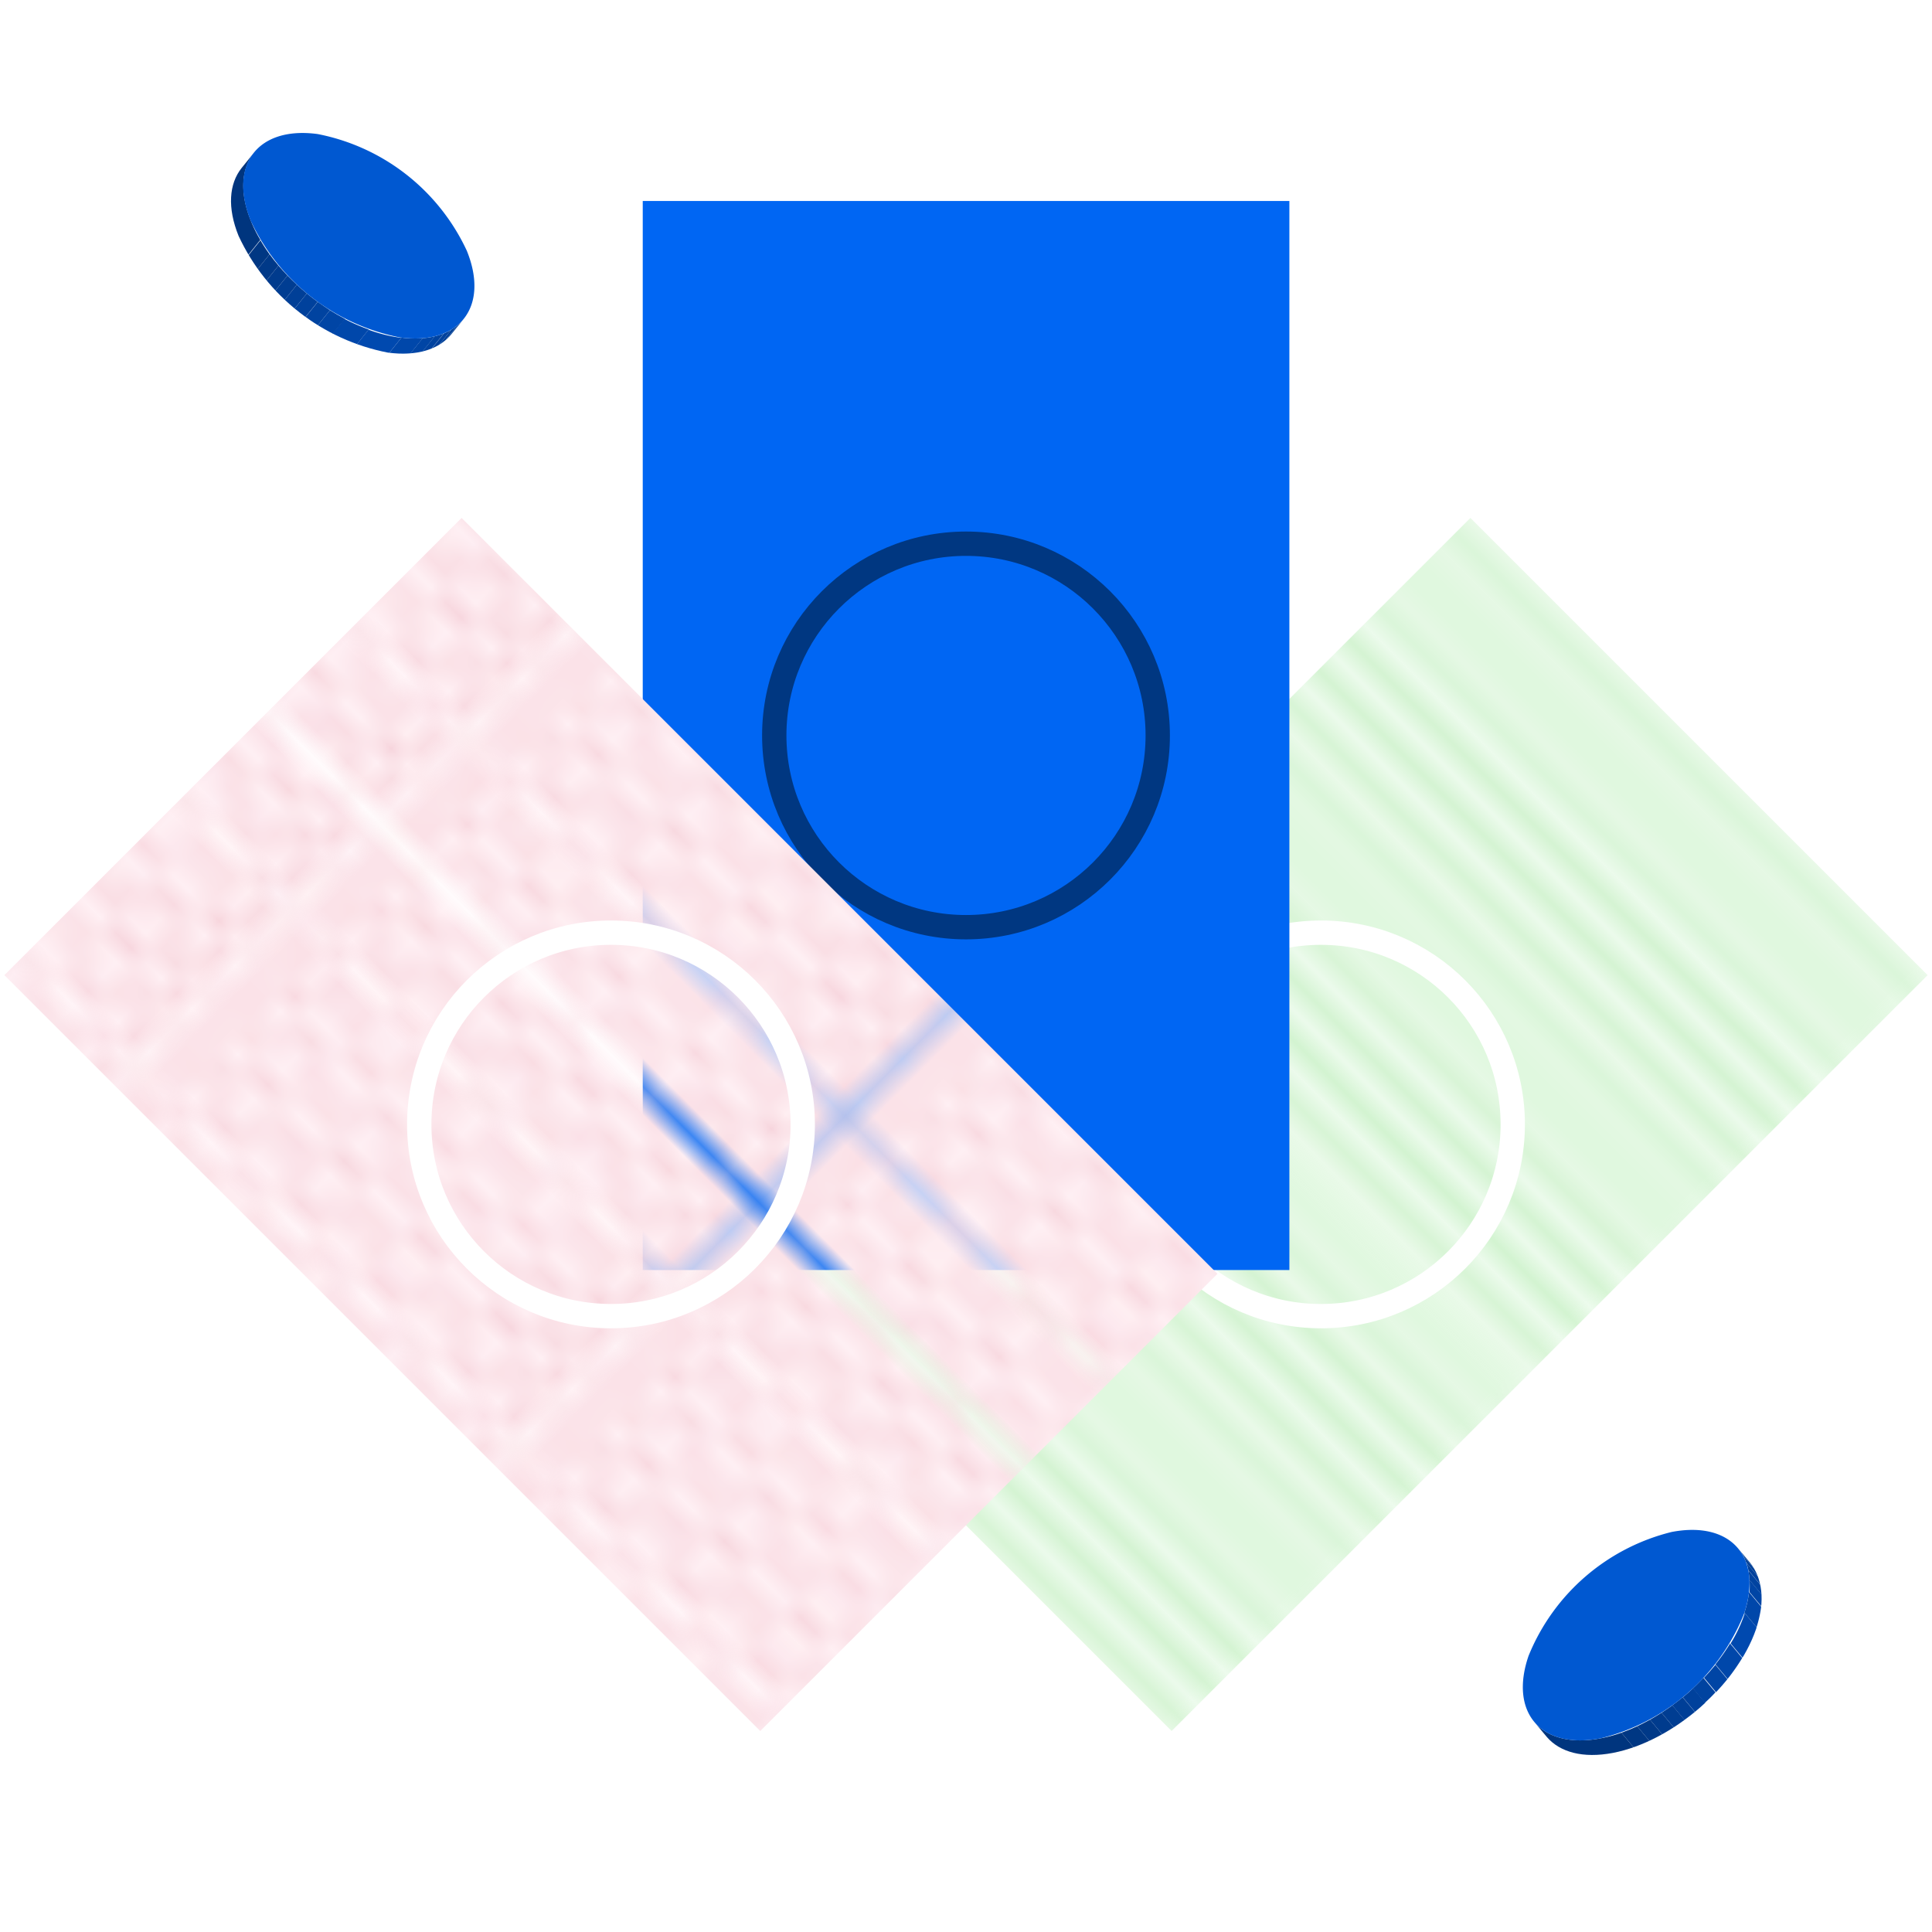 <svg id="Layer_1" data-name="Layer 1" xmlns="http://www.w3.org/2000/svg" xmlns:xlink="http://www.w3.org/1999/xlink" viewBox="0 0 158.8 158.8"><defs><style>.cls-1,.cls-23,.cls-25{fill:none;}.cls-2{fill:#fff0f4;}.cls-3{fill:#f4c9d2;}.cls-4{fill:#ecfbec;}.cls-5{clip-path:url(#clip-path);}.cls-6{fill:#cdf2ca;}.cls-7{isolation:isolate;}.cls-8{clip-path:url(#clip-path-2);}.cls-9{fill:#003b8d;}.cls-10{fill:#003d92;}.cls-11{fill:#003f97;}.cls-12{fill:#00419c;}.cls-13{fill:#0043a0;}.cls-14{fill:#0045a5;}.cls-15{fill:#0047aa;}.cls-16{fill:#0049af;}.cls-17{fill:#003988;}.cls-18{fill:#003783;}.cls-19{fill:#00357e;}.cls-20{fill:#0058d1;}.cls-21{clip-path:url(#clip-path-3);}.cls-22{fill:url(#Thick-Green-Horizontal-wBG);}.cls-23{stroke:#fff;}.cls-23,.cls-25{stroke-miterlimit:10;stroke-width:2px;}.cls-24{fill:#0066f3;}.cls-25{stroke:#003781;}.cls-26{fill:url(#Curved-Pink-wBG);}</style><clipPath id="clip-path"><polygon class="cls-1" points="0 36.88 0 0 36.88 0 36.88 36.88 0 36.88"/></clipPath><clipPath id="clip-path-2"><path class="cls-1" d="M38.14,26.18l-1,1.24c-1,1.28-2.84,1.89-5.27,1.56a17.14,17.14,0,0,1-12.26-9.59c-.94-2.32-.78-4.28.24-5.57l1-1.24c-1,1.29-1.17,3.25-.23,5.57a17.16,17.16,0,0,0,12.25,9.58C35.3,28.07,37.14,27.45,38.14,26.18Z"/></clipPath><clipPath id="clip-path-3"><path class="cls-1" d="M142.83,127.23l1,1.2c1,1.22,1.31,3.14.51,5.47-1.61,4.68-6.88,9.24-11.77,10.18-2.46.47-4.35-.06-5.42-1.3l-1-1.2c1.07,1.24,3,1.77,5.42,1.3a17.12,17.12,0,0,0,11.76-10.18C144.13,130.37,143.88,128.45,142.83,127.23Z"/></clipPath><pattern id="Thick-Green-Horizontal-wBG" data-name="Thick-Green-Horizontal-wBG" width="36.88" height="36.88" patternTransform="matrix(1.18, 1.18, -1.25, 1.25, 569.43, 282.38)" patternUnits="userSpaceOnUse" viewBox="0 0 36.88 36.88"><rect class="cls-1" width="36.88" height="36.88"/><polygon class="cls-4" points="0 36.88 0 0 36.88 0 36.88 36.88 0 36.88"/><g class="cls-5"><rect class="cls-6" y="-0.38" width="36.88" height="0.75"/><rect class="cls-6" y="1.79" width="36.88" height="0.75"/><rect class="cls-6" y="3.96" width="36.88" height="0.75"/><rect class="cls-6" y="6.13" width="36.88" height="0.75"/><rect class="cls-6" y="8.3" width="36.88" height="0.75"/><rect class="cls-6" y="10.47" width="36.88" height="0.75"/><rect class="cls-6" y="12.64" width="36.88" height="0.75"/><rect class="cls-6" y="14.81" width="36.88" height="0.75"/><rect class="cls-6" y="16.98" width="36.88" height="0.75"/><rect class="cls-6" y="19.15" width="36.88" height="0.75"/><rect class="cls-6" y="21.32" width="36.88" height="0.75"/><rect class="cls-6" y="23.49" width="36.88" height="0.75"/><rect class="cls-6" y="25.66" width="36.88" height="0.75"/><rect class="cls-6" y="27.82" width="36.88" height="0.75"/><rect class="cls-6" y="29.99" width="36.88" height="0.75"/><rect class="cls-6" y="32.16" width="36.88" height="0.75"/><rect class="cls-6" y="34.33" width="36.88" height="0.75"/><rect class="cls-6" y="36.5" width="36.88" height="0.75"/></g></pattern><pattern id="Curved-Pink-wBG" data-name="Curved-Pink-wBG" width="22.24" height="24.72" patternTransform="matrix(-1.18, 1.18, 1.25, 1.25, 74.74, 275.21)" patternUnits="userSpaceOnUse" viewBox="0 0 22.24 24.72"><rect class="cls-1" width="22.24" height="24.72"/><rect class="cls-2" x="16.68" width="11.12" height="24.72"/><polygon class="cls-3" points="16.68 0.35 16.68 0.66 16.68 0.66 16.68 0.35 16.68 0.35"/><polygon class="cls-3" points="16.68 24.06 16.68 24.37 16.68 24.37 16.68 24.06 16.68 24.06"/><path class="cls-3" d="M27.8,22.2v.49h0a6,6,0,0,1-1.1,1,2.39,2.39,0,0,0,1.1.32v.31a2.7,2.7,0,0,1-1.38-.43,2.76,2.76,0,0,1-1.39.43,2.73,2.73,0,0,1-1.39-.43,2.76,2.76,0,0,1-1.39.43,2.73,2.73,0,0,1-1.39-.43,2.76,2.76,0,0,1-1.39.43H19.4A3.24,3.24,0,0,1,18,24a2.59,2.59,0,0,1-1.3.39v-.31a2.21,2.21,0,0,0,1-.26,3.7,3.7,0,0,1-1-1.07V22.2a15.54,15.54,0,0,0,1.21-1.86c-.21-.38-.33-.65-.35-.7L16.68,18v-.67L17.89,15l-1.21-2.32V12l1.21-2.32L16.68,7.39V6.72l.86-1.65.35-.7a15.5,15.5,0,0,0-1.21-1.85V2a4.15,4.15,0,0,1,.75-.8L17.77,1A2.21,2.21,0,0,0,16.68.66V.35a2.71,2.71,0,0,1,1.4.44A2.75,2.75,0,0,1,19.47.35h0a2.75,2.75,0,0,1,1.4.42,2.45,2.45,0,0,1,2.76,0A2.64,2.64,0,0,1,25,.35a2.67,2.67,0,0,1,1.39.43A2.6,2.6,0,0,1,27.79.35V.66a2.28,2.28,0,0,0-1.1.32,6.35,6.35,0,0,1,1.1,1h0v.49h0a15.54,15.54,0,0,0-1.21,1.86c.21.39.33.66.35.7l.86,1.65h0v.67h0L26.58,9.71,27.79,12h0v.66h0L26.58,15l1.21,2.32h0V18h0l-.86,1.65s-.14.31-.35.69a14.1,14.1,0,0,0,1.21,1.86Zm-1.39-6.86-1.22,2.32,1,1.85a4.74,4.74,0,0,0,.25.5c.15-.29.24-.48.24-.49l1-1.86ZM20.85,10l-1.22,2.32,1.22,2.32,1.21-2.32Zm1.39,2,1.21-2.32L22.24,7.39,21,9.71ZM21,15l1.22,2.32L23.45,15l-1.21-2.32Zm2.61-.33,1.21-2.32L23.63,10l-1.22,2.32Zm.17.33L25,17.33,26.23,15,25,12.69ZM25,12l1.21-2.32L25,7.39,23.8,9.71Zm.86-7s.14-.31.35-.7A15.54,15.54,0,0,0,25,2.51a14.35,14.35,0,0,0-1.21,1.85,6.88,6.88,0,0,1,.34.72L25,6.72Zm-2.25-.38-.25.51-1,1.85,1.22,2.32,1.21-2.32-1-1.84S23.78,5,23.63,4.69Zm-.17-.33a12.77,12.77,0,0,0-1.2-1.88A14.05,14.05,0,0,0,21,4.38c.21.38.33.65.35.69l.87,1.65.86-1.65C23.12,5,23.25,4.75,23.46,4.36Zm-2.61.35c-.16.29-.24.48-.25.49l-1,1.85,1.22,2.32,1.21-2.32-1-1.84S21,5,20.85,4.71Zm-.18-.33a13.78,13.78,0,0,0-1.21-1.87,14.57,14.57,0,0,0-1.22,1.86c.21.39.33.66.35.7l.87,1.65.86-1.65S20.47,4.76,20.67,4.38Zm-1.21,3L18.24,9.71,19.46,12l1.21-2.32Zm0,5.3L18.24,15l1.22,2.32L20.67,15Zm0,5.31-.87,1.65s-.14.31-.35.69a13.3,13.3,0,0,0,1.22,1.86,13.74,13.74,0,0,0,1.21-1.86c-.21-.38-.33-.65-.35-.7Zm1.39,2c.15-.29.24-.48.24-.49l1-1.86-1.21-2.32-1.22,2.32,1,1.85S20.69,19.71,20.85,20Zm.17.33a13.3,13.3,0,0,0,1.22,1.86,13.74,13.74,0,0,0,1.21-1.86c-.21-.38-.33-.65-.35-.7L22.24,18l-.87,1.65S21.23,20,21,20.34ZM23.63,20c.15-.29.24-.48.24-.49l1-1.86-1.21-2.32-1.22,2.32,1,1.85A4.74,4.74,0,0,0,23.63,20Zm.17.33A13.3,13.3,0,0,0,25,22.2a14.78,14.78,0,0,0,1.21-1.86c-.21-.38-.33-.65-.35-.7L25,18l-.87,1.65S24,20,23.8,20.34ZM26.41,10l-1.22,2.32,1.22,2.32,1.21-2.32Zm0-5.33a5.34,5.34,0,0,0-.25.49l-1,1.85,1.22,2.32,1.21-2.32-1-1.84S26.56,5,26.41,4.71ZM25.22,2.27a14.12,14.12,0,0,1,1.19,1.78,13,13,0,0,1,1.18-1.78,6.14,6.14,0,0,0-1.18-1.11A5.91,5.91,0,0,0,25.22,2.27ZM23.91,1A6.79,6.79,0,0,1,25,2a6.35,6.35,0,0,1,1.1-1,2.07,2.07,0,0,0-2.21,0ZM22.47,2.24A13.2,13.2,0,0,1,23.64,4a13,13,0,0,1,1.17-1.76,6.14,6.14,0,0,0-1.18-1.11A5.6,5.6,0,0,0,22.47,2.24ZM21.16,1a6.29,6.29,0,0,1,1.1,1,6.41,6.41,0,0,1,1.08-1,2.28,2.28,0,0,0-1.1-.32A2.38,2.38,0,0,0,21.16,1Zm-.29.18a5.83,5.83,0,0,0-1.21,1.13,14.12,14.12,0,0,1,1.19,1.78,12.65,12.65,0,0,1,1.21-1.81A5.58,5.58,0,0,0,20.87,1.14ZM18.36,1a7.16,7.16,0,0,1,1.1,1,6.52,6.52,0,0,1,1.12-1A2.42,2.42,0,0,0,19.46.66,2.24,2.24,0,0,0,18.36,1Zm-.29,3.07a13,13,0,0,1,1.18-1.78,6,6,0,0,0-1.19-1.12l-.44.31a3.61,3.61,0,0,0-.74.8A14.17,14.17,0,0,1,18.07,4.05Zm0,5.32,1.21-2.32-1-1.84s-.1-.21-.25-.5c-.16.29-.24.48-.25.49l-1,1.85Zm0,5.31,1.21-2.32L18.07,10l-1.22,2.32Zm0,5.33c.15-.29.24-.48.24-.49l1-1.86-1.21-2.32-1.22,2.32,1,1.85A4.74,4.74,0,0,0,18.07,20Zm1.18,2.44a13,13,0,0,1-1.18-1.78,15.16,15.16,0,0,1-1.2,1.8A3.27,3.27,0,0,0,18,23.63,5.86,5.86,0,0,0,19.25,22.45Zm1.31,1.29a6,6,0,0,1-1.1-1,6.43,6.43,0,0,1-1.18,1.1,3.07,3.07,0,0,0,1.17.27A2.4,2.4,0,0,0,20.56,23.74ZM22,22.45a13,13,0,0,1-1.18-1.78,14.12,14.12,0,0,1-1.19,1.78,6.14,6.14,0,0,0,1.18,1.11A5.91,5.91,0,0,0,22,22.45Zm1.31,1.29a6,6,0,0,1-1.1-1,6.44,6.44,0,0,1-1.11,1,2.07,2.07,0,0,0,2.21,0Zm1.47-1.29a13,13,0,0,1-1.18-1.78,14.12,14.12,0,0,1-1.19,1.78,5.91,5.91,0,0,0,1.19,1.11A6.14,6.14,0,0,0,24.81,22.45Zm1.31,1.29a6,6,0,0,1-1.1-1,6.44,6.44,0,0,1-1.11,1,2.07,2.07,0,0,0,2.21,0Zm1.47-1.29a13,13,0,0,1-1.18-1.78,14.12,14.12,0,0,1-1.19,1.78,5.91,5.91,0,0,0,1.19,1.11A6.14,6.14,0,0,0,27.59,22.45Z"/><rect class="cls-2" x="5.56" width="11.12" height="24.72"/><polygon class="cls-3" points="5.56 0.35 5.56 0.66 5.56 0.66 5.56 0.35 5.56 0.35"/><polygon class="cls-3" points="5.56 24.06 5.56 24.37 5.56 24.37 5.56 24.06 5.56 24.06"/><path class="cls-3" d="M16.68,22.2v.49h0a6.44,6.44,0,0,1-1.11,1,2.4,2.4,0,0,0,1.11.32v.31a2.73,2.73,0,0,1-1.39-.43,2.76,2.76,0,0,1-1.39.43,2.73,2.73,0,0,1-1.39-.43,2.76,2.76,0,0,1-1.39.43,2.73,2.73,0,0,1-1.39-.43,2.76,2.76,0,0,1-1.39.43H8.29A3.24,3.24,0,0,1,6.86,24a2.59,2.59,0,0,1-1.3.39v-.31a2.21,2.21,0,0,0,1-.26,3.7,3.7,0,0,1-1-1.07V22.2a13.4,13.4,0,0,0,1.21-1.86c-.2-.38-.33-.65-.35-.7L5.56,18v-.67L6.77,15,5.56,12.69V12L6.77,9.71,5.56,7.39V6.72l.87-1.65s.14-.31.34-.7A15.5,15.5,0,0,0,5.56,2.52V2a4.49,4.49,0,0,1,.75-.8L6.65,1A2.21,2.21,0,0,0,5.56.66V.35A2.68,2.68,0,0,1,7,.79,2.75,2.75,0,0,1,8.35.35h0a2.7,2.7,0,0,1,1.4.42A2.68,2.68,0,0,1,11.12.35a2.67,2.67,0,0,1,1.39.43A2.64,2.64,0,0,1,13.9.35a2.67,2.67,0,0,1,1.39.43A2.64,2.64,0,0,1,16.68.35V.66A2.29,2.29,0,0,0,15.57,1a6.79,6.79,0,0,1,1.11,1h0v.49h0a14.57,14.57,0,0,0-1.22,1.86c.21.39.33.66.35.7l.87,1.65h0v.67h0L15.46,9.71,16.68,12h0v.66h0L15.46,15l1.22,2.32h0V18h0l-.87,1.65s-.14.31-.35.69a13.3,13.3,0,0,0,1.22,1.86Zm-1.39-6.86-1.22,2.32,1,1.85a4.74,4.74,0,0,0,.25.5c.15-.29.24-.48.24-.49l1-1.86ZM9.73,10,8.51,12.36l1.22,2.32,1.21-2.32Zm1.39,2,1.21-2.32L11.12,7.39,9.9,9.71ZM9.9,15l1.22,2.32L12.33,15l-1.21-2.32Zm2.61-.33,1.21-2.32L12.51,10l-1.22,2.32Zm.17.33,1.22,2.32L15.11,15,13.9,12.69Zm1.22-3,1.21-2.32L13.9,7.39,12.68,9.71Zm.86-7,.35-.7A14.39,14.39,0,0,0,13.9,2.51a14.35,14.35,0,0,0-1.21,1.85c.21.39.33.67.35.72l.86,1.64Zm-2.25-.38c-.15.3-.24.5-.25.51l-1,1.85,1.22,2.32,1.21-2.32-1-1.84S12.66,5,12.51,4.69Zm-.17-.33a12.77,12.77,0,0,0-1.2-1.88,13.89,13.89,0,0,0-1.23,1.9c.2.38.33.65.35.69l.86,1.65L12,5.07C12,5,12.13,4.75,12.34,4.36Zm-2.61.35-.25.49-1,1.85L9.73,9.37l1.21-2.32L10,5.21S9.88,5,9.73,4.71Zm-.18-.33A13.78,13.78,0,0,0,8.34,2.51,13.4,13.4,0,0,0,7.13,4.37l.35.7.86,1.65.87-1.65S9.35,4.76,9.55,4.38Zm-1.21,3L7.12,9.71,8.34,12,9.55,9.71Zm0,5.3L7.12,15l1.22,2.32L9.55,15Zm0,5.31-.87,1.65s-.14.31-.34.69A12.32,12.32,0,0,0,8.34,22.2a13.74,13.74,0,0,0,1.21-1.86c-.2-.38-.33-.65-.35-.7Zm1.39,2c.15-.29.24-.48.24-.49l1-1.86L9.73,15.34,8.51,17.66l1,1.85S9.57,19.71,9.73,20Zm.18.33a12.32,12.32,0,0,0,1.21,1.86,13.74,13.74,0,0,0,1.21-1.86c-.2-.38-.33-.65-.35-.7L11.12,18l-.87,1.65S10.11,20,9.91,20.34Zm2.6-.33c.15-.29.24-.48.24-.49l1-1.86-1.21-2.32-1.22,2.32,1,1.85A4.74,4.74,0,0,0,12.51,20Zm.18.33A12.32,12.32,0,0,0,13.9,22.2a13.74,13.74,0,0,0,1.21-1.86c-.21-.38-.33-.65-.35-.7L13.9,18,13,19.65S12.89,20,12.69,20.34ZM15.29,10l-1.22,2.32,1.22,2.32,1.21-2.32Zm0-5.33c-.16.29-.24.48-.25.49l-1,1.85,1.22,2.32L16.5,7.05l-1-1.84S15.44,5,15.29,4.71ZM14.1,2.27a14.12,14.12,0,0,1,1.19,1.78,13,13,0,0,1,1.18-1.78,6.14,6.14,0,0,0-1.18-1.11A5.91,5.91,0,0,0,14.1,2.27ZM12.8,1a7.16,7.16,0,0,1,1.1,1A6.35,6.35,0,0,1,15,1,2.25,2.25,0,0,0,13.9.66,2.22,2.22,0,0,0,12.8,1ZM11.35,2.24A12.3,12.3,0,0,1,12.52,4a13,13,0,0,1,1.17-1.76,6.14,6.14,0,0,0-1.18-1.11A5.6,5.6,0,0,0,11.35,2.24ZM10.05,1a7.08,7.08,0,0,1,1.1,1,6,6,0,0,1,1.07-1,2.25,2.25,0,0,0-1.1-.32A2.3,2.3,0,0,0,10.05,1Zm-.3.18A6.09,6.09,0,0,0,8.54,2.27,14.12,14.12,0,0,1,9.73,4.05a13.56,13.56,0,0,1,1.21-1.81A5.58,5.58,0,0,0,9.75,1.14ZM7.24,1a6.73,6.73,0,0,1,1.1,1A6.52,6.52,0,0,1,9.46,1,2.39,2.39,0,0,0,8.34.66,2.24,2.24,0,0,0,7.24,1ZM7,4.05A14,14,0,0,1,8.13,2.27,6.2,6.2,0,0,0,7,1.15a5.23,5.23,0,0,0-.45.31,3.61,3.61,0,0,0-.74.8A14.17,14.17,0,0,1,7,4.05ZM7,9.37,8.16,7.05l-1-1.84L7,4.71,6.7,5.2l-1,1.85Zm0,5.31,1.21-2.32L7,10,5.73,12.36ZM7,20c.15-.29.24-.48.24-.49l1-1.86L7,15.34,5.73,17.66l1,1.85A4.74,4.74,0,0,0,7,20Zm1.18,2.44A14,14,0,0,1,7,20.67a14,14,0,0,1-1.2,1.8,3.36,3.36,0,0,0,1.11,1.16A5.86,5.86,0,0,0,8.13,22.45Zm1.31,1.29a6,6,0,0,1-1.1-1,6.71,6.71,0,0,1-1.17,1.1,3,3,0,0,0,1.16.27A2.4,2.4,0,0,0,9.44,23.74Zm1.47-1.29a14,14,0,0,1-1.18-1.78,14.12,14.12,0,0,1-1.19,1.78,5.91,5.91,0,0,0,1.19,1.11A6.14,6.14,0,0,0,10.91,22.45Zm1.31,1.29a6,6,0,0,1-1.1-1,6.77,6.77,0,0,1-1.1,1,2.33,2.33,0,0,0,1.1.32A2.36,2.36,0,0,0,12.22,23.74Zm1.47-1.29a13,13,0,0,1-1.18-1.78,14.12,14.12,0,0,1-1.19,1.78,5.91,5.91,0,0,0,1.19,1.11A6.14,6.14,0,0,0,13.69,22.45ZM15,23.74a6,6,0,0,1-1.1-1,6.77,6.77,0,0,1-1.1,1,2.33,2.33,0,0,0,1.1.32A2.36,2.36,0,0,0,15,23.74Zm1.47-1.29a13,13,0,0,1-1.18-1.78,14.12,14.12,0,0,1-1.19,1.78,5.91,5.91,0,0,0,1.19,1.11A6.14,6.14,0,0,0,16.47,22.45Z"/><rect class="cls-2" x="-5.56" width="11.12" height="24.72"/><path class="cls-3" d="M5.56,22.2v.49h0a6.77,6.77,0,0,1-1.1,1,2.33,2.33,0,0,0,1.1.32v.31a2.73,2.73,0,0,1-1.39-.43,2.76,2.76,0,0,1-1.39.43,2.76,2.76,0,0,1-1.39-.43A2.76,2.76,0,0,1,0,24.37a2.76,2.76,0,0,1-1.39-.43,2.76,2.76,0,0,1-1.39.43h-.05A3.18,3.18,0,0,1-4.25,24a2.65,2.65,0,0,1-1.31.39v-.31a2.29,2.29,0,0,0,1-.26,3.59,3.59,0,0,1-1-1.07V22.2a13.4,13.4,0,0,0,1.21-1.86c-.2-.38-.33-.65-.35-.7L-5.56,18v-.67L-4.34,15l-1.22-2.32V12l1.22-2.32L-5.56,7.39V6.72l.87-1.65s.14-.31.34-.7A13.36,13.36,0,0,0-5.56,2.52V2a4.19,4.19,0,0,1,.76-.8A3.29,3.29,0,0,1-4.47,1,2.18,2.18,0,0,0-5.56.66V.35a2.68,2.68,0,0,1,1.4.44A2.79,2.79,0,0,1-2.77.35h0A2.76,2.76,0,0,1-1.36.77,2.64,2.64,0,0,1,0,.35,2.67,2.67,0,0,1,1.39.78,2.67,2.67,0,0,1,2.78.35,2.67,2.67,0,0,1,4.17.78,2.64,2.64,0,0,1,5.56.35V.66A2.22,2.22,0,0,0,4.46,1a7.16,7.16,0,0,1,1.1,1h0v.49h0A13.4,13.4,0,0,0,4.35,4.37l.35.7.86,1.65h0v.67h0L4.34,9.71,5.56,12h0v.66h0L4.34,15l1.22,2.32h0V18h0l-.87,1.65s-.14.31-.34.69A12.32,12.32,0,0,0,5.56,22.2ZM4.17,15.34,3,17.66l1,1.85a4.74,4.74,0,0,0,.25.5c.15-.29.24-.48.24-.49l1-1.86ZM-1.39,10l-1.22,2.32,1.22,2.32,1.22-2.32ZM0,12,1.22,9.71,0,7.39-1.22,9.71Zm-1.22,3L0,17.33,1.22,15,0,12.69Zm2.61-.33L2.6,12.36,1.39,10,.17,12.36Zm.17.33,1.22,2.32L4,15,2.78,12.69Zm1.22-3L4,9.71,2.78,7.39,1.56,9.71Zm.87-7s.14-.31.34-.7A14.39,14.39,0,0,0,2.78,2.51a13.2,13.2,0,0,0-1.2,1.85c.2.39.32.67.34.72l.86,1.64ZM1.4,4.69c-.16.3-.25.5-.26.51l-1,1.85L1.39,9.37,2.61,7.05l-1-1.84S1.55,5,1.4,4.69Zm-.18-.33A12.77,12.77,0,0,0,0,2.48a13.89,13.89,0,0,0-1.23,1.9c.2.38.33.65.35.69L0,6.72.87,5.07C.89,5,1,4.75,1.22,4.36Zm-2.61.35c-.15.29-.24.48-.24.49l-1,1.85,1.22,2.32L-.17,7.05l-1-1.84S-1.24,5-1.39,4.71Zm-.18-.33A12.88,12.88,0,0,0-2.78,2.51,13.4,13.4,0,0,0-4,4.37c.2.39.33.66.35.7l.86,1.65.87-1.65S-1.77,4.76-1.57,4.38Zm-1.21,3L-4,9.71-2.78,12l1.22-2.32Zm0,5.3L-4,15l1.22,2.32L-1.56,15Zm0,5.31-.87,1.65s-.14.31-.34.69A13.15,13.15,0,0,0-2.78,22.2a12.84,12.84,0,0,0,1.21-1.86c-.2-.38-.33-.65-.35-.7Zm1.39,2c.15-.29.24-.48.24-.49l1-1.86-1.22-2.32-1.22,2.32,1,1.85S-1.54,19.71-1.39,20Zm.18.33A12.32,12.32,0,0,0,0,22.2a12.84,12.84,0,0,0,1.21-1.86c-.2-.38-.33-.65-.35-.7L0,18l-.87,1.65S-1,20-1.21,20.34ZM1.39,20c.15-.29.24-.48.24-.49l1-1.86L1.39,15.34.17,17.66l1,1.85Zm.18.33A12.32,12.32,0,0,0,2.78,22.2,13.74,13.74,0,0,0,4,20.34c-.2-.38-.33-.65-.35-.7L2.78,18l-.87,1.65S1.77,20,1.57,20.34ZM4.17,10,3,12.36l1.22,2.32,1.21-2.32Zm0-5.33-.25.49L3,7.05,4.17,9.37,5.38,7.05l-1-1.84S4.32,5,4.17,4.71ZM3,2.27A14.12,14.12,0,0,1,4.17,4.05,14,14,0,0,1,5.35,2.27,6.14,6.14,0,0,0,4.17,1.16,5.91,5.91,0,0,0,3,2.27ZM1.68,1a7.16,7.16,0,0,1,1.1,1,6.73,6.73,0,0,1,1.1-1A2.22,2.22,0,0,0,2.78.66,2.22,2.22,0,0,0,1.68,1ZM.23,2.24A12.3,12.3,0,0,1,1.4,4,12.29,12.29,0,0,1,2.58,2.27,6.18,6.18,0,0,0,1.39,1.16,5.86,5.86,0,0,0,.23,2.24ZM-1.07,1A6.66,6.66,0,0,1,0,2,6.76,6.76,0,0,1,1.1,1,2.22,2.22,0,0,0,0,.66,2.3,2.3,0,0,0-1.07,1Zm-.3.18A6.09,6.09,0,0,0-2.58,2.27,13.11,13.11,0,0,1-1.39,4.05,13.56,13.56,0,0,1-.18,2.24,5.58,5.58,0,0,0-1.37,1.14ZM-3.88,1a6.73,6.73,0,0,1,1.1,1A6.91,6.91,0,0,1-1.66,1,2.39,2.39,0,0,0-2.78.66,2.27,2.27,0,0,0-3.88,1Zm-.29,3.07A13.11,13.11,0,0,1-3,2.27,6.56,6.56,0,0,0-4.17,1.15l-.45.31a3.87,3.87,0,0,0-.74.8A13.16,13.16,0,0,1-4.17,4.05Zm0,5.32,1.22-2.32-1-1.84a4.74,4.74,0,0,0-.25-.5c-.15.29-.24.48-.24.49l-1,1.85Zm0,5.31,1.22-2.32L-4.17,10l-1.21,2.32Zm0,5.33.25-.49,1-1.86-1.22-2.32-1.21,2.32,1,1.85S-4.32,19.72-4.17,20ZM-3,22.45a13.11,13.11,0,0,1-1.19-1.78,14,14,0,0,1-1.2,1.8,3.36,3.36,0,0,0,1.11,1.16A6.15,6.15,0,0,0-3,22.45Zm1.3,1.29a6.77,6.77,0,0,1-1.1-1,6.71,6.71,0,0,1-1.17,1.1,3,3,0,0,0,1.16.27A2.4,2.4,0,0,0-1.68,23.74ZM-.2,22.45a13.11,13.11,0,0,1-1.19-1.78,13.11,13.11,0,0,1-1.19,1.78,6.18,6.18,0,0,0,1.19,1.11A6.49,6.49,0,0,0-.2,22.45Zm1.3,1.29a6.77,6.77,0,0,1-1.1-1,6.77,6.77,0,0,1-1.1,1,2.33,2.33,0,0,0,1.1.32A2.33,2.33,0,0,0,1.1,23.74Zm1.48-1.29a13.11,13.11,0,0,1-1.19-1.78A13.11,13.11,0,0,1,.2,22.45a6.18,6.18,0,0,0,1.19,1.11A6.18,6.18,0,0,0,2.58,22.45Zm1.3,1.29a6.39,6.39,0,0,1-1.1-1,6.77,6.77,0,0,1-1.1,1,2.33,2.33,0,0,0,1.1.32A2.33,2.33,0,0,0,3.88,23.74Zm1.47-1.29a14,14,0,0,1-1.18-1.78A13.11,13.11,0,0,1,3,22.45a5.91,5.91,0,0,0,1.19,1.11A6.14,6.14,0,0,0,5.35,22.45Z"/></pattern></defs><g class="cls-7"><g class="cls-7"><g class="cls-8"><g class="cls-7"><path class="cls-9" d="M38.14,26.18l-1,1.24-.06.08,1-1.25.06-.07"/><path class="cls-10" d="M38.08,26.25l-1,1.25a3.82,3.82,0,0,1-.45.45l1-1.24a3.92,3.92,0,0,0,.45-.46"/><path class="cls-11" d="M37.63,26.71l-1,1.24a4.09,4.09,0,0,1-.52.38l1-1.25a4,4,0,0,0,.52-.37"/><path class="cls-12" d="M37.11,27.08l-1,1.25a4.37,4.37,0,0,1-.61.31l1-1.24a4,4,0,0,0,.62-.32"/><path class="cls-13" d="M36.49,27.4l-1,1.24a5.64,5.64,0,0,1-.76.25l1-1.25a5.07,5.07,0,0,0,.75-.24"/><path class="cls-14" d="M35.74,27.64l-1,1.25a7.34,7.34,0,0,1-1,.15l1-1.24a6,6,0,0,0,1-.16"/><path class="cls-15" d="M34.75,27.8l-1,1.24A8.48,8.48,0,0,1,32,29l1-1.25a8.52,8.52,0,0,0,1.73.05"/><path class="cls-16" d="M33,27.75,32,29l-.15,0a12.83,12.83,0,0,1-2.56-.65l1-1.25a12.1,12.1,0,0,0,2.55.65l.16,0"/><path class="cls-15" d="M30.31,27.08l-1,1.25a17.06,17.06,0,0,1-2-.88l1-1.24a15.42,15.42,0,0,0,2,.87"/><path class="cls-14" d="M28.35,26.21l-1,1.24c-.42-.22-.83-.46-1.23-.71l1-1.24c.4.25.81.49,1.23.71"/><path class="cls-13" d="M27.12,25.5l-1,1.24c-.34-.22-.68-.45-1-.69l1-1.24c.33.24.67.47,1,.69"/><path class="cls-12" d="M26.11,24.81l-1,1.24c-.3-.22-.6-.45-.89-.69l1-1.24c.29.24.59.47.89.69"/><path class="cls-11" d="M25.22,24.12l-1,1.24c-.28-.23-.55-.47-.82-.71l1-1.25c.26.25.54.49.82.72"/><path class="cls-10" d="M24.4,23.4l-1,1.25c-.26-.25-.52-.5-.77-.76l1-1.24c.25.26.51.51.77.75"/><path class="cls-9" d="M23.63,22.65l-1,1.24c-.26-.26-.5-.54-.74-.82l1-1.24c.24.28.48.55.74.82"/><path class="cls-17" d="M22.89,21.83l-1,1.24c-.26-.3-.5-.61-.73-.93l1-1.24c.23.32.47.63.73.93"/><path class="cls-18" d="M22.16,20.9l-1,1.24A12.4,12.4,0,0,1,20.41,21l1-1.25a12.54,12.54,0,0,0,.77,1.18"/><path class="cls-19" d="M21.39,19.72l-1,1.25a11,11,0,0,1-.78-1.58c-.94-2.32-.78-4.28.24-5.57l1-1.24c-1,1.29-1.17,3.25-.23,5.57a10.42,10.42,0,0,0,.78,1.57"/></g></g></g><path class="cls-20" d="M38.37,20.61c1.87,4.61-.6,7.8-5.51,7.12a17.16,17.16,0,0,1-12.25-9.58c-1.87-4.62.61-7.8,5.51-7.13A17.13,17.13,0,0,1,38.37,20.61Z"/></g><g class="cls-7"><g class="cls-7"><g class="cls-21"><g class="cls-7"><path class="cls-9" d="M142.83,127.23l1,1.2.06.07-1-1.2-.06-.07"/><path class="cls-10" d="M142.89,127.3l1,1.2a4.8,4.8,0,0,1,.36.52l-1-1.2a4.8,4.8,0,0,0-.36-.52"/><path class="cls-11" d="M143.25,127.82l1,1.2a5.3,5.3,0,0,1,.27.59l-1-1.2a5.3,5.3,0,0,0-.27-.59"/><path class="cls-12" d="M143.52,128.41l1,1.2a4.58,4.58,0,0,1,.19.66l-1-1.2a4.57,4.57,0,0,0-.18-.66"/><path class="cls-13" d="M143.7,129.07l1,1.2a5,5,0,0,1,.09.79l-1-1.2a5,5,0,0,0-.1-.79"/><path class="cls-14" d="M143.8,129.86l1,1.2a6.8,6.8,0,0,1,0,1l-1-1.2a6.85,6.85,0,0,0,0-1"/><path class="cls-15" d="M143.76,130.86l1,1.2a9.63,9.63,0,0,1-.38,1.69l-1-1.2a8.11,8.11,0,0,0,.38-1.69"/><path class="cls-16" d="M143.38,132.55l1,1.2a.88.88,0,0,0,0,.15,12.87,12.87,0,0,1-1.13,2.38l-1-1.2a11.7,11.7,0,0,0,1.13-2.38.88.88,0,0,0,0-.15"/><path class="cls-15" d="M142.2,135.08l1,1.2A17,17,0,0,1,142,138l-1-1.2a15.52,15.52,0,0,0,1.23-1.76"/><path class="cls-14" d="M141,136.84l1,1.2c-.3.36-.61.72-.94,1.06l-1-1.2c.33-.34.64-.7.94-1.06"/><path class="cls-13" d="M140,137.9l1,1.2a11.77,11.77,0,0,1-.87.86l-1-1.2c.3-.27.59-.56.87-.86"/><path class="cls-12" d="M139.16,138.76l1,1.2q-.41.39-.84.75l-1-1.2c.29-.24.58-.49.85-.75"/><path class="cls-11" d="M138.31,139.51l1,1.2c-.28.23-.57.45-.86.66l-1-1.2c.29-.21.57-.43.85-.66"/><path class="cls-10" d="M137.46,140.17l1,1.2c-.29.21-.59.42-.89.61l-1-1.2c.3-.19.59-.4.89-.61"/><path class="cls-9" d="M136.57,140.78l1,1.2c-.31.2-.63.39-.95.57l-1-1.2c.32-.18.64-.37.95-.57"/><path class="cls-17" d="M135.62,141.35l1,1.2c-.34.19-.7.37-1.05.54l-1-1.2q.52-.25,1.05-.54"/><path class="cls-18" d="M134.57,141.89l1,1.2c-.43.2-.87.38-1.3.53l-1-1.2c.43-.15.87-.33,1.3-.53"/><path class="cls-19" d="M133.27,142.42l1,1.2a12.28,12.28,0,0,1-1.7.46c-2.46.47-4.35-.06-5.42-1.3l-1-1.2c1.07,1.24,3,1.77,5.42,1.3a11,11,0,0,0,1.7-.46"/></g></g></g><path class="cls-20" d="M137.4,125.92c4.89-.94,7.54,2.1,5.93,6.78a17.12,17.12,0,0,1-11.76,10.18c-4.89.94-7.54-2.1-5.93-6.78A17.12,17.12,0,0,1,137.4,125.92Z"/></g><polygon class="cls-22" points="96.3 142.28 58.72 104.7 120.86 42.57 158.44 80.15 96.3 142.28"/><circle class="cls-23" cx="108.58" cy="92.42" r="15.76"/><rect class="cls-24" x="52.83" y="16.52" width="53.15" height="87.87"/><circle class="cls-25" cx="79.4" cy="60.45" r="15.76"/><polygon class="cls-26" points="62.49 142.28 100.07 104.7 37.94 42.57 0.36 80.15 62.49 142.28"/><circle class="cls-23" cx="50.22" cy="92.42" r="15.76"/></svg>
